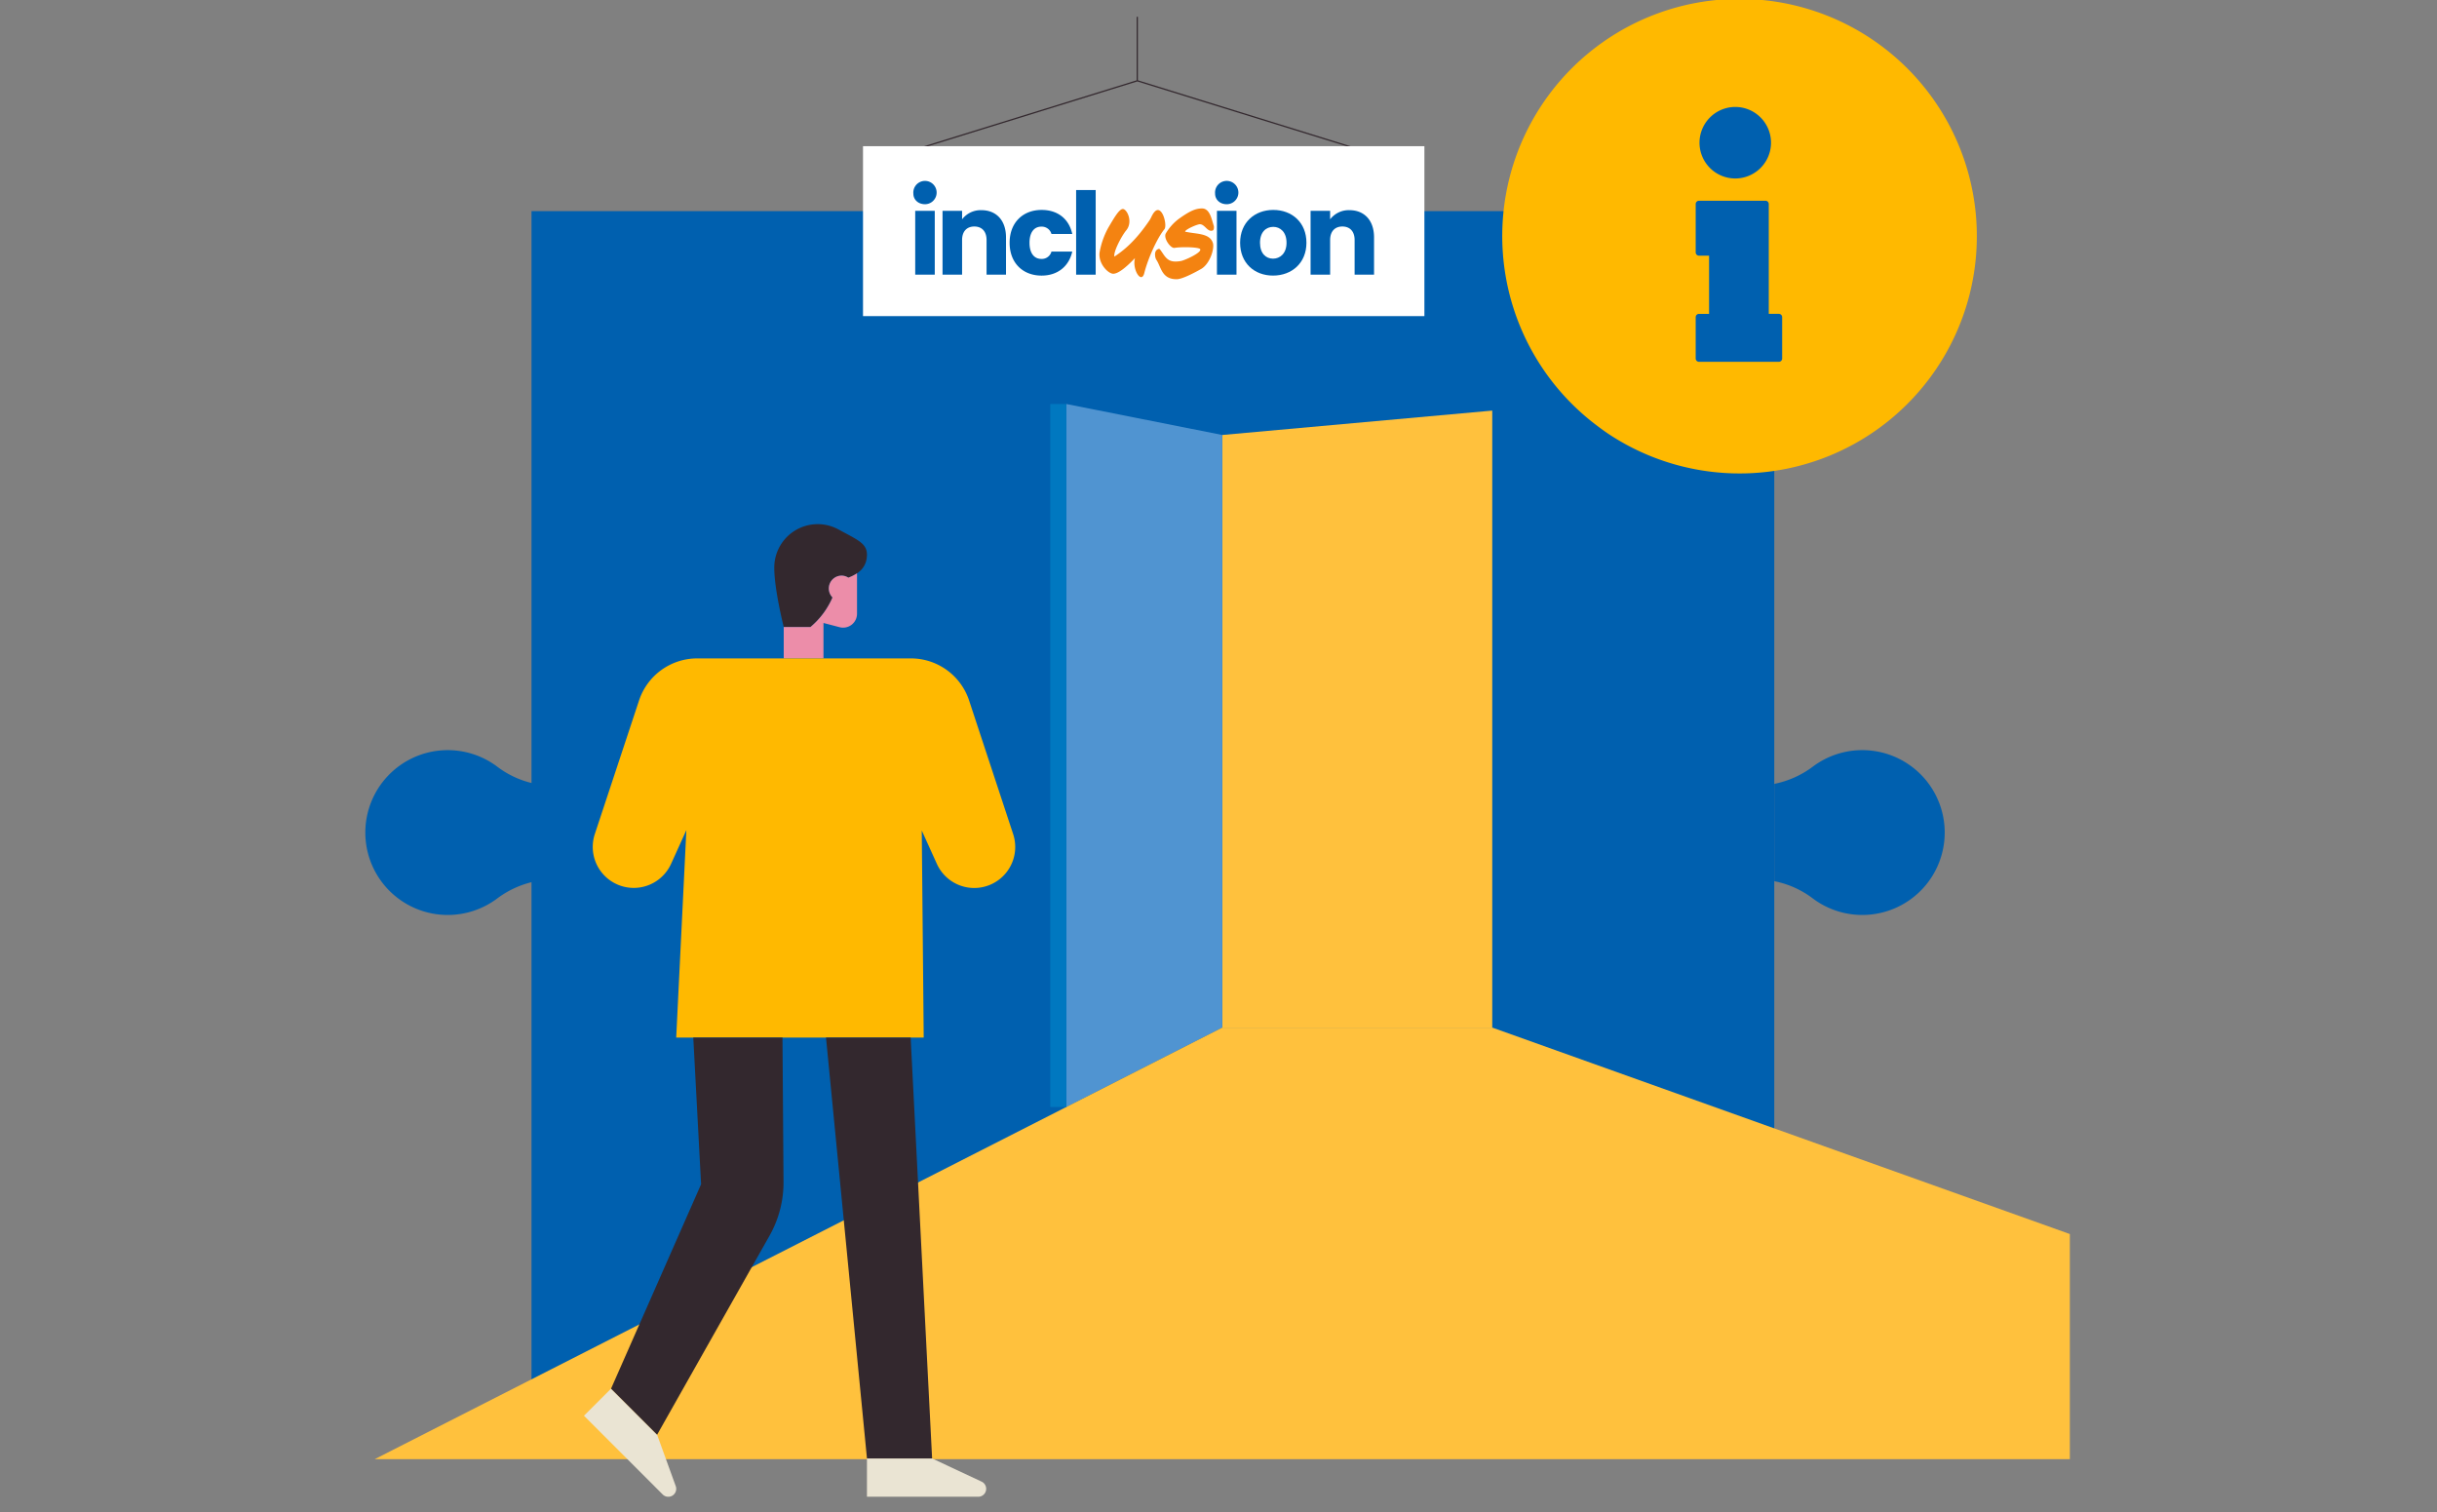 <?xml version="1.0" standalone="no"?>
<svg xmlns="http://www.w3.org/2000/svg" xmlns:xlink="http://www.w3.org/1999/xlink" width="967" height="600" viewBox="0 0 967 600">
  <rect x="0" y="0" width="967" height="600" fill="#808080" stroke="none"/>
  <defs>
    <clipPath id="clip-hero-gen-info3-with_sign">
      <rect width="967" height="600"/>
    </clipPath>
  </defs>
  <g id="hero-gen-info3-with_sign" data-name="hero-gen-info3-with sign" clip-path="url(#clip-hero-gen-info3-with_sign)">
    <g id="Group_1606" data-name="Group 1606" transform="translate(70.328 -74.247)">
      <g id="Group_1594" data-name="Group 1594" transform="translate(74.672 158.02)">
        <g id="Group_1591" data-name="Group 1591" transform="translate(65.903)">
          <rect id="Rectangle_419" data-name="Rectangle 419" width="493.128" height="493.128" fill="#0060af"/>
        </g>
        <g id="Group_1592" data-name="Group 1592" transform="translate(559.03 213.874)">
          <path id="Path_1560" data-name="Path 1560" d="M188.377,147.822a37.7,37.7,0,0,0,15.177-6.75,32.7,32.7,0,1,1-.1,52.046,36.869,36.869,0,0,0-15.074-6.682Z" transform="translate(-188.377 -134.444)" fill="#0060af"/>
        </g>
        <g id="Group_1593" data-name="Group 1593" transform="translate(0 213.876)">
          <path id="Path_1561" data-name="Path 1561" d="M142.263,186.449a37.757,37.757,0,0,0-15.177,6.745,32.7,32.7,0,1,1,.1-52.046,36.943,36.943,0,0,0,15.074,6.686Z" transform="translate(-74.672 -134.444)" fill="#0060af"/>
        </g>
      </g>
      <g id="Group_1597" data-name="Group 1597" transform="translate(441.178 239.654)">
        <g id="Group_1595" data-name="Group 1595">
          <path id="Path_1562" data-name="Path 1562" d="M149.218,107.547Z" transform="translate(-149.218 -107.547)" fill="#273550"/>
        </g>
        <g id="Group_1596" data-name="Group 1596">
          <path id="Path_1563" data-name="Path 1563" d="M149.218,107.547h0Z" transform="translate(-149.218 -107.547)" fill="#273550"/>
        </g>
      </g>
      <g id="Group_1599" data-name="Group 1599" transform="translate(525.765 73.816)">
        <path id="Path_1564" data-name="Path 1564" d="M260.584,73.816a94.08,94.08,0,0,0-57.2,168.838c1.908,1.46,3.84,2.881,5.856,4.2A94.141,94.141,0,1,0,260.584,73.816Z" transform="translate(-166.423 -73.816)" fill="#ffb900"/>
        <g id="Group_1598" data-name="Group 1598" transform="translate(76.756 42.867)">
          <path id="Path_1565" data-name="Path 1565" d="M196.527,82.535a14.187,14.187,0,1,1-14.184,14.184A14.2,14.2,0,0,1,196.527,82.535Z" transform="translate(-180.829 -82.535)" fill="#0060af"/>
          <path id="Path_1566" data-name="Path 1566" d="M182.035,136.277a1.3,1.3,0,0,1,1.3-1.293h4.012v-23.1h-4.012a1.3,1.3,0,0,1-1.3-1.3V91.4a1.3,1.3,0,0,1,1.3-1.3H209.74a1.3,1.3,0,0,1,1.293,1.3v43.58h4.012a1.3,1.3,0,0,1,1.3,1.293V152.7a1.3,1.3,0,0,1-1.3,1.3H183.333a1.3,1.3,0,0,1-1.3-1.3Z" transform="translate(-182.035 -52.883)" fill="#0060af"/>
        </g>
      </g>
      <g id="Group_1600" data-name="Group 1600" transform="translate(78.336 234.544)">
        <path id="Path_1567" data-name="Path 1567" d="M250.961,107.04V351.845H143.825V116.716Z" transform="translate(192.5 -104.423)" fill="#ffc13d"/>
        <path id="Path_1568" data-name="Path 1568" d="M131.238,106.508V385.439l61.882-31.51V118.8Z" transform="translate(143.205 -106.508)" fill="#5094d1"/>
        <path id="Path_1569" data-name="Path 1569" d="M411.743,156.832,75.418,328.089h672.65V238.753l-229.189-81.92Z" transform="translate(-75.418 90.589)" fill="#ffc13d"/>
        <rect id="Rectangle_420" data-name="Rectangle 420" width="6.354" height="278.931" transform="translate(268.089)" fill="#0078c0"/>
      </g>
      <g id="Group_1601" data-name="Group 1601" transform="translate(161.388 282.217)">
        <path id="Path_1570" data-name="Path 1570" d="M141.006,191.606l19.641,9.194a3.15,3.15,0,0,1-1.332,6H115.15v-15.2Z" transform="translate(-2.857 179.108)" fill="#eae4d3"/>
        <path id="Path_1571" data-name="Path 1571" d="M121.337,204.252l7.39,20.394a3.148,3.148,0,0,1-5.187,3.3l-31.23-31.23,10.747-10.742Z" transform="translate(-92.31 157.043)" fill="#eae4d3"/>
        <path id="Path_1572" data-name="Path 1572" d="M134.439,119l-1.146-.624,0,.015a17.227,17.227,0,0,0-25.62,15.167c0,8.609,3.756,23.466,3.756,23.466h10.59l.379-.315a31.6,31.6,0,0,0,8.378-11.406,5.111,5.111,0,0,1,3.668-8.687,4.976,4.976,0,0,1,2.606.816,16.491,16.491,0,0,0,3.461-1.731,8.33,8.33,0,0,0,3.889-6.465C144.921,124.188,141.4,122.782,134.439,119Z" transform="translate(-32.156 -116.204)" fill="#33282e"/>
        <path id="Path_1573" data-name="Path 1573" d="M134.053,121.9a4.976,4.976,0,0,0-2.606-.816,5.111,5.111,0,0,0-3.668,8.687,31.6,31.6,0,0,1-8.378,11.406l-.379.315h-10.59v12.463h15.772V139.884l6.544,1.716a5.522,5.522,0,0,0,6.765-5.384V120.169A16.491,16.491,0,0,1,134.053,121.9Z" transform="translate(-29.164 -100.675)" fill="#ec8da9"/>
        <path id="Path_1574" data-name="Path 1574" d="M259.844,196.745,242.37,143.75a24.329,24.329,0,0,0-23.108-16.711H134.5A24.322,24.322,0,0,0,111.4,143.721L93.843,196.745A16.268,16.268,0,0,0,124.1,208.574l6.072-13.4-4.027,82.3h98.207l-.772-82.14,6,13.24a16.268,16.268,0,0,0,30.261-11.829Z" transform="translate(-89.541 -73.769)" fill="#ffb900"/>
        <path id="Path_1575" data-name="Path 1575" d="M153.951,324.648H128.1L111.844,157.637h33.591Z" transform="translate(-15.804 46.067)" fill="#33282e"/>
        <path id="Path_1576" data-name="Path 1576" d="M127.127,157.637h35.394l.413,57.189a42.931,42.931,0,0,1-5.551,21.431l-44.607,78.969L94.5,296.946l35.723-81.1Z" transform="translate(-83.749 46.068)" fill="#33282e"/>
      </g>
      <path id="Path_1577" data-name="Path 1577" d="M303.24,109.547,210.756,80.888l-92.485,28.659-.144-.471L210.756,80.37l.072.024,92.557,28.683Z" transform="translate(170.191 25.667)" fill="#33282e"/>
      <g id="Group_1605" data-name="Group 1605" transform="translate(272.114 132.25)">
        <g id="Group_1602" data-name="Group 1602">
          <rect id="Rectangle_421" data-name="Rectangle 421" width="222.761" height="67.424" fill="#fff"/>
        </g>
        <g id="Group_1604" data-name="Group 1604" transform="translate(19.98 14.63)">
          <g id="Group_1603" data-name="Group 1603">
            <path id="Path_1578" data-name="Path 1578" d="M118.9,92.9a4.626,4.626,0,1,1,4.626,4.174C120.753,97.074,118.9,95.211,118.9,92.9Zm.728,6.8h7.758v25.32h-7.758Z" transform="translate(-118.895 -88.677)" fill="#0060af"/>
            <path id="Path_1579" data-name="Path 1579" d="M138.718,102.7c0-3.447-1.9-5.354-4.853-5.354s-4.858,1.908-4.858,5.354v13.751H121.25V91.135h7.758v3.358a9.285,9.285,0,0,1,7.67-3.628c5.856,0,9.754,3.992,9.754,10.8v14.794h-7.714Z" transform="translate(-109.672 -80.108)" fill="#0060af"/>
            <path id="Path_1580" data-name="Path 1580" d="M139.367,90.846c6.352,0,10.846,3.5,12.159,9.528h-8.255a4,4,0,0,0-4.041-2.9c-2.768,0-4.671,2.178-4.671,6.4s1.9,6.4,4.671,6.4a3.942,3.942,0,0,0,4.041-2.906h8.255c-1.313,5.856-5.806,9.533-12.159,9.533-7.444,0-12.7-5-12.7-13.024C126.663,95.885,131.924,90.846,139.367,90.846Z" transform="translate(-88.472 -80.182)" fill="#0060af"/>
            <path id="Path_1581" data-name="Path 1581" d="M132.031,89.24h7.763v33.58h-7.763Z" transform="translate(-67.448 -86.472)" fill="#0060af"/>
            <path id="Path_1582" data-name="Path 1582" d="M151.7,116.238c-1.136,4.4-4.808-1.406-3.722-5.811l.044-.182c-3.491,3.678-6.667,6.219-8.619,6.219-2,0-5.944-3.948-5.448-8.348a31.539,31.539,0,0,1,3.451-9.892c2.178-3.678,4.174-7.217,5.669-7.444,1.637-.27,4.356,5,1.455,8.486-1.814,2.178-5.172,8.574-4.676,10.393,3.4-2.271,8.166-5.856,13.978-14.479.452-.678.723-1.406,1.087-2.04,3.4-6.126,6.17,3.992,4.764,5.674C156.827,102.3,153.149,110.426,151.7,116.238Z" transform="translate(-60.08 -80.48)" fill="#f48311"/>
            <path id="Path_1583" data-name="Path 1583" d="M161.258,99.482c-2.09.728-3.043-2.493-5.084-2.493-1.042,0-5.851,2.085-5.851,2.95,4.4,1,9.754.5,11.023,4.489.728,2.271-1.224,8.4-4.72,10.344-1.677.954-7.257,4.041-9.661,4.041-5.993,0-6.126-4.9-8.078-7.758-.452-.683-1.042-3.4.59-4.13a1.64,1.64,0,0,1,.5-.182c.275,0,.59.452,1.77,2.222,1.588,2.316,3.043,3.269,6.854,2.63,1.45-.226,8.437-3.353,7.714-4.715-.457-.821-7.306-1-10.212-.5-1.495.226-4.444-3.766-3.446-5.718a19.666,19.666,0,0,1,5.172-5.806c4.263-3.038,6.578-4.13,9.209-4.13,3.132,0,3.815,4.312,4.676,6.942C161.8,97.988,161.848,99.3,161.258,99.482Z" transform="translate(-42.5 -80.652)" fill="#f48311"/>
            <path id="Path_1584" data-name="Path 1584" d="M143.248,92.9a4.629,4.629,0,1,1,4.626,4.174C145.107,97.074,143.248,95.211,143.248,92.9Zm.728,6.8h7.758v25.32h-7.758Z" transform="translate(-23.516 -88.677)" fill="#0060af"/>
            <path id="Path_1585" data-name="Path 1585" d="M158.33,116.894c-7.439,0-13.063-5-13.063-13.024s5.762-13.024,13.157-13.024c7.439,0,13.157,4.99,13.157,13.024S165.774,116.894,158.33,116.894Zm0-6.716c2.768,0,5.354-2.045,5.354-6.308,0-4.312-2.537-6.308-5.261-6.308-2.812,0-5.266,2-5.266,6.308C153.158,108.132,155.518,110.178,158.33,110.178Z" transform="translate(-15.609 -80.182)" fill="#0060af"/>
            <path id="Path_1586" data-name="Path 1586" d="M168.422,102.7c0-3.447-1.9-5.354-4.853-5.354s-4.858,1.908-4.858,5.354v13.751h-7.758V91.135h7.758v3.358a9.285,9.285,0,0,1,7.67-3.628c5.856,0,9.754,3.992,9.754,10.8v14.794h-7.714Z" transform="translate(6.664 -80.108)" fill="#0060af"/>
          </g>
        </g>
      </g>
      <rect id="Rectangle_422" data-name="Rectangle 422" width="0.49" height="25.375" transform="translate(380.701 80.921)" fill="#33282e"/>
    </g>
  </g>
</svg>
